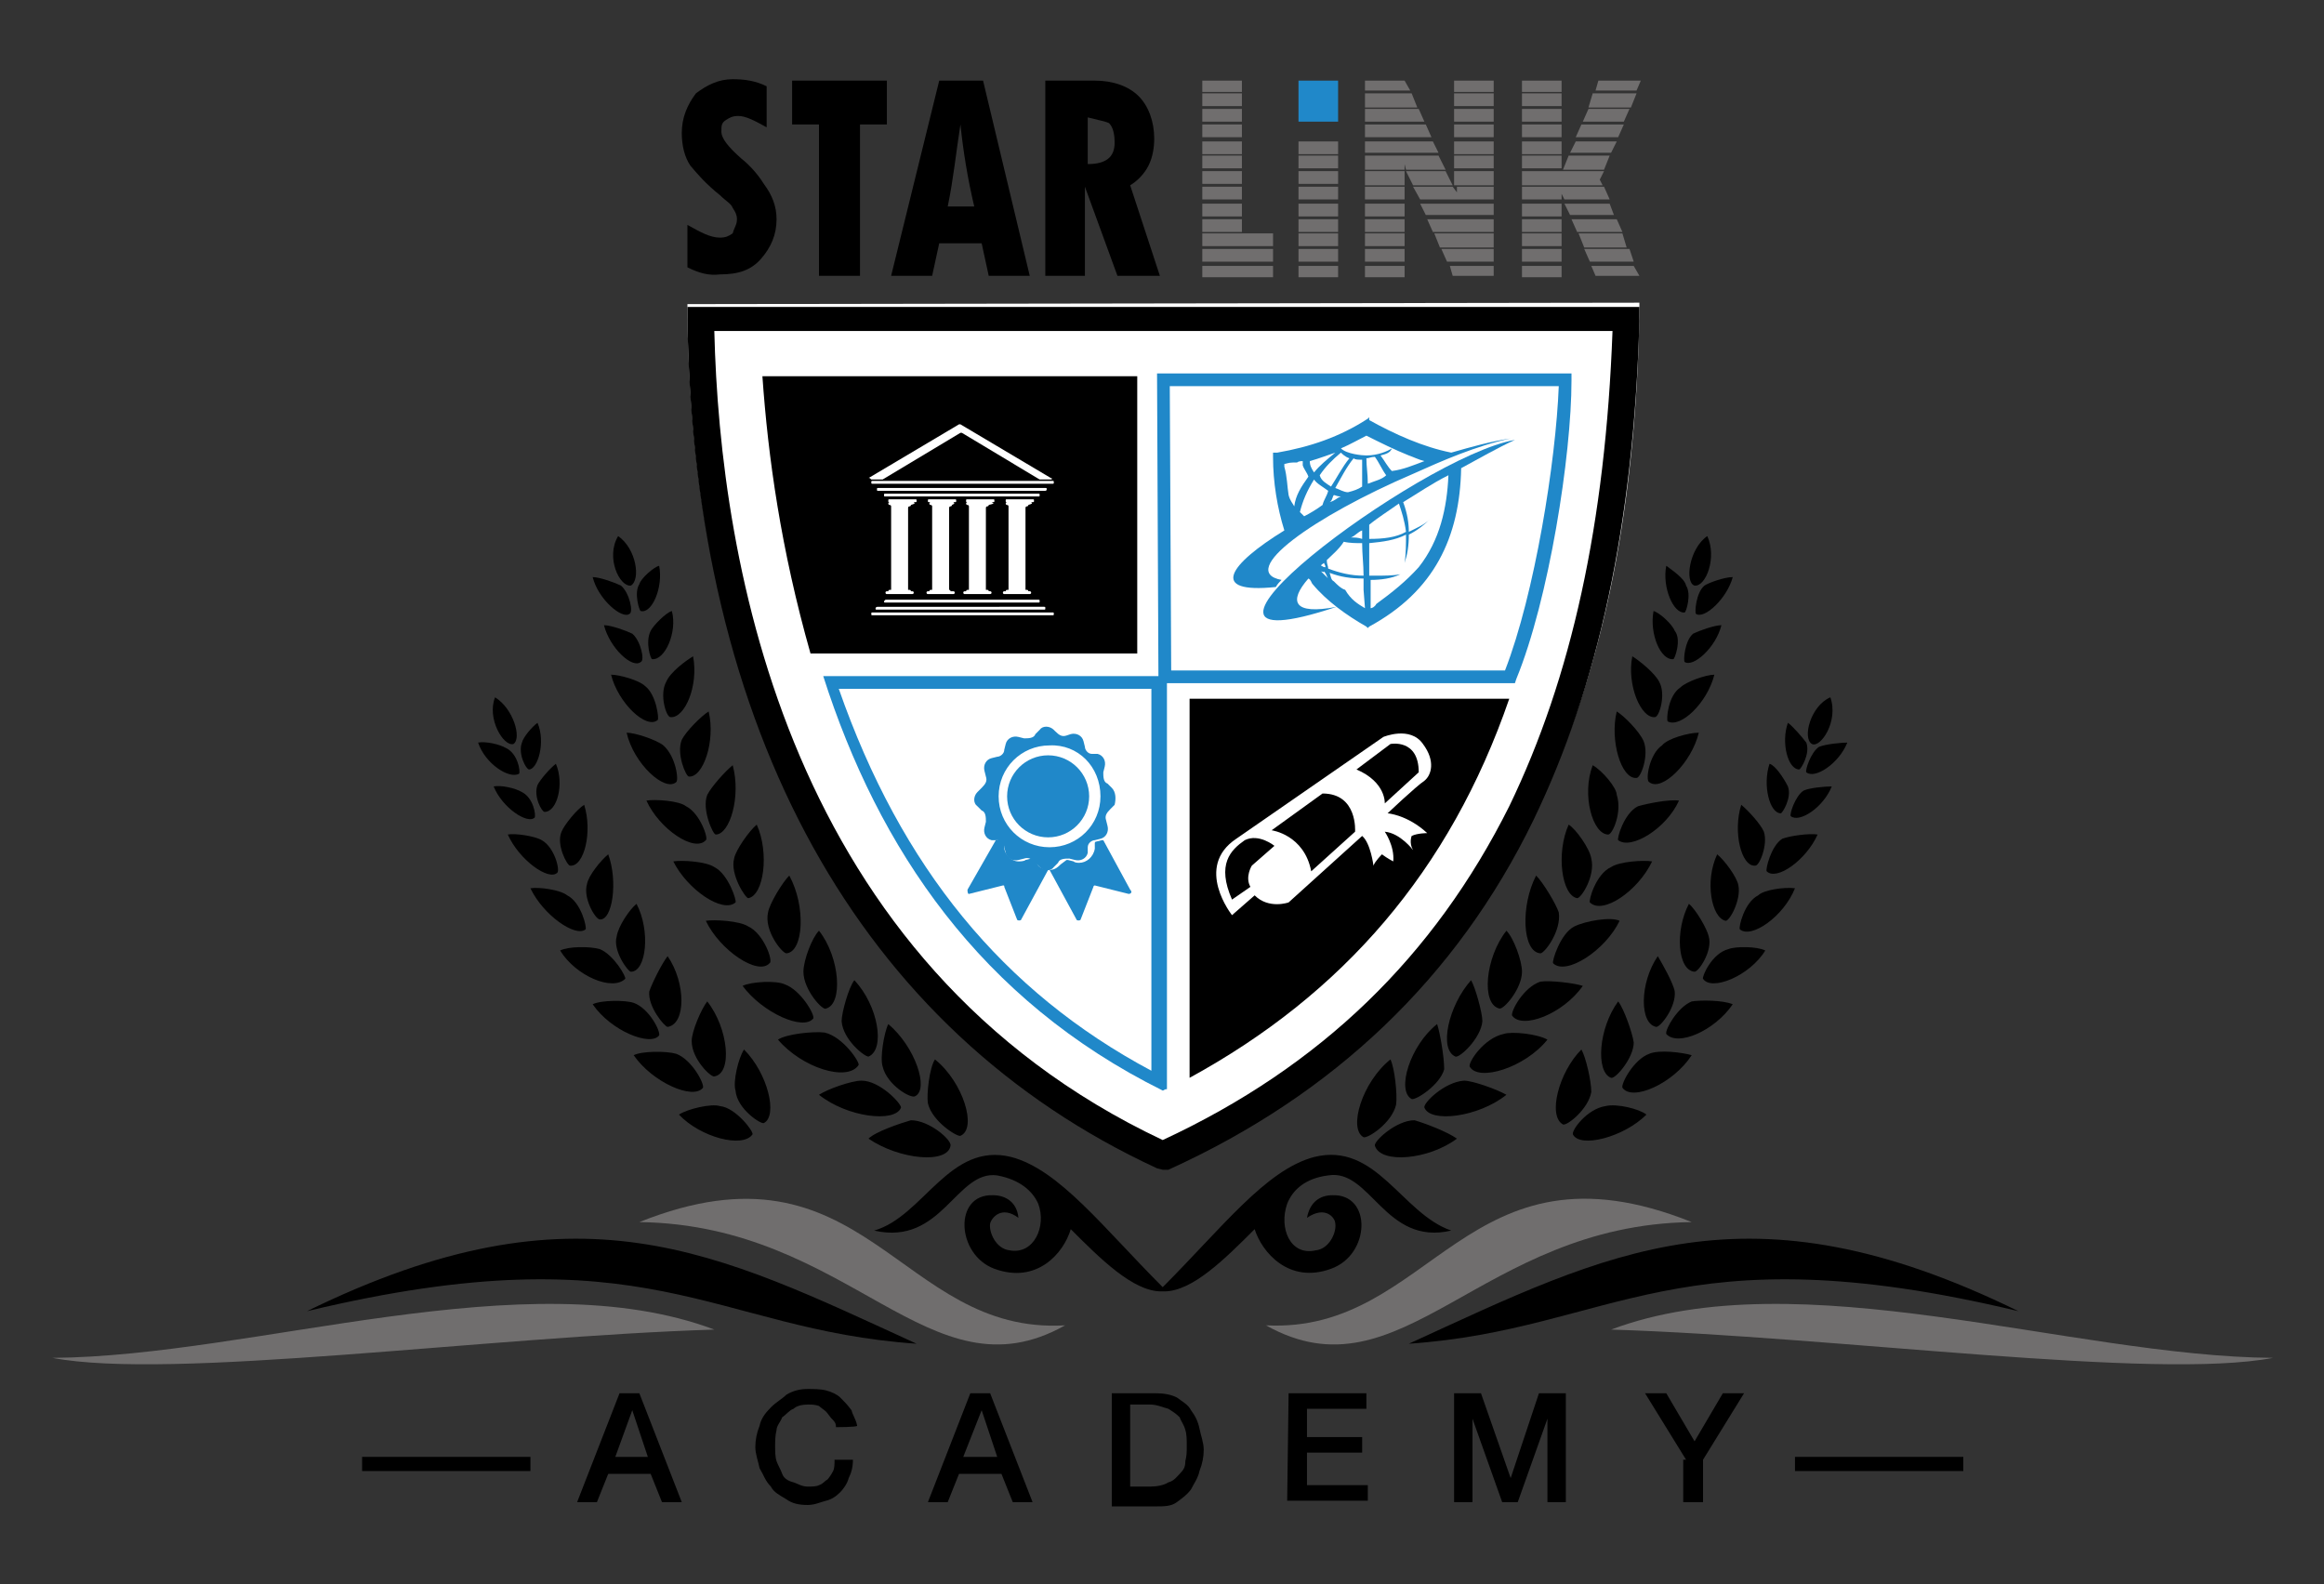 <?xml version="1.0" encoding="utf-8"?>
<!-- Generator: Adobe Illustrator 24.3.0, SVG Export Plug-In . SVG Version: 6.00 Build 0)  -->
<svg version="1.1" id="Layer_1" xmlns="http://www.w3.org/2000/svg" xmlns:xlink="http://www.w3.org/1999/xlink" x="0px" y="0px"
	 viewBox="0 0 164.3 112" style="enable-background:new 0 0 164.3 112;" xml:space="preserve">
<rect x="0" y="0" width="164.3" height="112" fill="#333333" stroke="none"/>
<style type="text/css">
	.st0{fill:#FFFFFF;}
	.st1{fill-rule:evenodd;clip-rule:evenodd;}
	.st2{fill:#2088C9;}
	.st3{fill:#706E6E;}
	.st4{fill-rule:evenodd;clip-rule:evenodd;fill:#706E6E;}
	.st5{fill-rule:evenodd;clip-rule:evenodd;fill:#2088C9;}
</style>
<g id="Layer_1_14_">
	<g>
		<path class="st0" d="M48.6,21.5v0.9c0.4,28.9,12.2,50.3,33.2,60l0.4,0.1l0.4-0.1c11.7-5.3,20.3-13.6,25.8-24.7
			c4.7-9.4,7.2-21,7.5-35.3v-1L48.6,21.5L48.6,21.5L48.6,21.5z"/>
		<path class="st1" d="M80.4,46.2V26.6H53.9c0.4,5.7,1.3,12.2,3.4,19.6H80.4z"/>
		<path class="st1" d="M84.1,49.5v26.7c10.8-5.9,18.4-14.6,22.6-26.8H84.1V49.5z"/>
		<g>
			<g>
				<path d="M48.6,18.9v-3c0.9,0.5,1.6,0.9,2.3,0.9c0.4,0,0.6-0.1,0.9-0.3c0.1-0.4,0.3-0.6,0.3-1c0-0.3-0.1-0.5-0.3-0.8
					c-0.1-0.3-0.5-0.5-0.9-0.9c-1-0.8-1.6-1.5-2.1-2.1c-0.4-0.6-0.6-1.4-0.6-2.3c0-1.1,0.4-2,1-2.8c0.8-0.6,1.6-1,2.6-1
					c0.8,0,1.6,0.1,2.4,0.5V9c-0.9-0.5-1.5-0.8-2-0.8c-0.4,0-0.6,0.1-0.9,0.3S51,8.9,51,9.3c0,0.5,0.5,1.1,1.4,1.9
					c0.5,0.4,1.1,1,1.6,1.8c0.6,0.8,0.9,1.6,0.9,2.5c0,1.1-0.4,2-1.1,2.8s-1.6,1.1-2.9,1.1C50.1,19.5,49.4,19.3,48.6,18.9"/>
			</g>
			<g>
				<polygon points="56,5.7 62.7,5.7 62.7,8.8 60.8,8.8 60.8,19.5 57.9,19.5 57.9,8.8 56,8.8 				"/>
			</g>
			<g>
				<path d="M68.9,14.7c-0.5-2.1-0.8-4-1-5.9l0,0c-0.3,1.9-0.5,3.9-0.9,5.8h1.9V14.7z M72.8,19.5h-2.9l-0.5-2.3h-3l-0.5,2.3H63
					l3.4-13.8h3.1L72.8,19.5z"/>
			</g>
			<g>
				<path d="M76.9,8.3v3.3c1.3,0,1.9-0.5,1.9-1.5c0-0.6-0.1-1.1-0.4-1.4C78.2,8.6,77.7,8.5,76.9,8.3 M74.1,5.7h3.3
					c1.3,0,2.4,0.4,3.1,1.1s1.1,1.8,1.1,3c0,0.6-0.1,1.3-0.4,1.9c-0.3,0.6-0.8,1.1-1.3,1.4l2.1,6.4h-3l-2.3-6.3l0,0v6.3h-2.8V5.7
					H74.1z"/>
			</g>
			<g>
				<rect x="91.8" y="5.7" class="st2" width="2.8" height="2.9"/>
			</g>
			<g>
				<g>
					<polygon class="st3" points="111.1,15.5 111.5,16.4 114.7,16.4 114.3,15.5 					"/>
				</g>
				<g>
					<rect x="91.8" y="13.2" class="st3" width="2.8" height="0.9"/>
				</g>
				<g>
					<rect x="85" y="14.4" class="st3" width="2.8" height="0.9"/>
				</g>
				<g>
					<polygon class="st3" points="99.3,14.1 99.3,13.4 99.3,13.2 96.5,13.2 96.5,14.1 					"/>
				</g>
				<g>
					<polygon class="st3" points="105.6,14.1 105.6,13.2 103,13.2 103,13.6 102.7,13.2 99.9,13.2 100.4,14.1 					"/>
				</g>
				<g>
					<rect x="91.8" y="14.4" class="st3" width="2.8" height="0.9"/>
				</g>
				<g>
					<polygon class="st3" points="105.6,15.2 105.6,14.4 100.4,14.4 100.8,15.2 					"/>
				</g>
				<g>
					<rect x="107.6" y="14.4" class="st3" width="2.8" height="0.9"/>
				</g>
				<g>
					<rect x="96.5" y="14.4" class="st3" width="2.8" height="0.9"/>
				</g>
				<g>
					<polygon class="st3" points="110.6,14.4 111,15.2 114.1,15.2 113.8,14.4 					"/>
				</g>
				<g>
					<polygon class="st3" points="102.8,13.1 105.6,13.1 105.6,12.1 102.8,12.1 102.8,12.1 					"/>
				</g>
				<g>
					<rect x="91.8" y="12.1" class="st3" width="2.8" height="0.9"/>
				</g>
				<g>
					<rect x="85" y="12.1" class="st3" width="2.8" height="0.9"/>
				</g>
				<g>
					<polygon class="st3" points="113.4,12.1 110.4,12.1 110.4,12.2 110.4,12.2 110.4,12.1 107.6,12.1 107.6,13.1 113.3,13.1 
						113.1,12.7 					"/>
				</g>
				<g>
					<polygon class="st3" points="99.3,13.1 99.3,12.1 96.5,12.1 96.5,13.1 					"/>
				</g>
				<g>
					<polygon class="st3" points="107.6,13.2 107.6,14.1 110.4,14.1 110.4,13.7 110.4,13.7 110.6,14.1 113.8,14.1 113.4,13.2 					
						"/>
				</g>
				<g>
					<polygon class="st3" points="102.7,13.1 102.2,12.1 99.4,12.1 99.9,13.1 					"/>
				</g>
				<g>
					<rect x="85" y="13.2" class="st3" width="2.8" height="0.9"/>
				</g>
				<g>
					<polygon class="st3" points="115.7,6.4 116,5.7 113,5.7 112.8,6.4 					"/>
				</g>
				<g>
					<rect x="91.8" y="17.6" class="st3" width="2.8" height="0.9"/>
				</g>
				<g>
					<rect x="96.5" y="17.6" class="st3" width="2.8" height="0.9"/>
				</g>
				<g>
					<rect x="85" y="15.5" class="st3" width="2.8" height="0.9"/>
				</g>
				<g>
					<rect x="107.6" y="16.5" class="st3" width="2.8" height="0.9"/>
				</g>
				<g>
					<polygon class="st3" points="105.6,18.5 105.6,17.6 101.9,17.6 102.3,18.5 					"/>
				</g>
				<g>
					<polygon class="st3" points="105.6,17.5 105.6,16.5 101.4,16.5 101.8,17.5 					"/>
				</g>
				<g>
					<polygon class="st3" points="99.3,12 99.3,11.6 99.4,12 102.2,12 101.7,11 96.5,11 96.5,12 					"/>
				</g>
				<g>
					<rect x="107.6" y="17.6" class="st3" width="2.8" height="0.9"/>
				</g>
				<g>
					<polygon class="st3" points="112,17.6 112.4,18.5 115.5,18.5 115.2,17.6 					"/>
				</g>
				<g>
					<rect x="96.5" y="15.5" class="st3" width="2.8" height="0.9"/>
				</g>
				<g>
					<polygon class="st3" points="105.6,16.4 105.6,15.5 100.9,15.5 101.3,16.4 					"/>
				</g>
				<g>
					<rect x="96.5" y="16.5" class="st3" width="2.8" height="0.9"/>
				</g>
				<g>
					<rect x="91.8" y="15.5" class="st3" width="2.8" height="0.9"/>
				</g>
				<g>
					<rect x="107.6" y="15.5" class="st3" width="2.8" height="0.9"/>
				</g>
				<g>
					<polygon class="st3" points="111.6,16.5 112,17.5 115,17.5 114.7,16.5 					"/>
				</g>
				<g>
					<rect x="91.8" y="16.5" class="st3" width="2.8" height="0.9"/>
				</g>
				<g>
					<rect x="85" y="16.5" class="st3" width="5" height="0.9"/>
				</g>
				<g>
					<rect x="85" y="17.6" class="st3" width="5" height="0.9"/>
				</g>
				<g>
					<rect x="85" y="6.6" class="st3" width="2.8" height="0.9"/>
				</g>
				<g>
					<polygon class="st3" points="112.6,6.6 112.3,7.6 115.3,7.6 115.7,6.6 					"/>
				</g>
				<g>
					<rect x="107.6" y="5.7" class="st3" width="2.8" height="0.8"/>
				</g>
				<g>
					<rect x="102.8" y="6.6" class="st3" width="2.8" height="0.9"/>
				</g>
				<g>
					<polygon class="st3" points="112.3,7.7 111.9,8.6 114.8,8.6 115.2,7.7 					"/>
				</g>
				<g>
					<rect x="102.8" y="5.7" class="st3" width="2.8" height="0.8"/>
				</g>
				<g>
					<rect x="85" y="7.7" class="st3" width="2.8" height="0.9"/>
				</g>
				<g>
					<rect x="107.6" y="6.6" class="st3" width="2.8" height="0.9"/>
				</g>
				<g>
					<polygon class="st3" points="100.2,7.6 99.8,6.6 96.5,6.6 96.5,7.6 					"/>
				</g>
				<g>
					<rect x="102.8" y="7.7" class="st3" width="2.8" height="0.9"/>
				</g>
				<g>
					<polygon class="st3" points="99.7,6.4 99.3,5.7 96.5,5.7 96.5,6.4 					"/>
				</g>
				<g>
					<polygon class="st3" points="102.5,18.8 102.7,19.5 105.6,19.5 105.6,18.8 					"/>
				</g>
				<g>
					<rect x="96.5" y="18.8" class="st3" width="2.8" height="0.8"/>
				</g>
				<g>
					<polygon class="st3" points="112.5,18.8 112.8,19.5 115.9,19.5 115.5,18.8 					"/>
				</g>
				<g>
					<rect x="107.6" y="18.8" class="st3" width="2.8" height="0.8"/>
				</g>
				<g>
					<rect x="85" y="5.7" class="st3" width="2.8" height="0.8"/>
				</g>
				<g>
					<rect x="91.8" y="18.8" class="st3" width="2.8" height="0.8"/>
				</g>
				<g>
					<rect x="85" y="18.8" class="st3" width="5" height="0.8"/>
				</g>
				<g>
					<polygon class="st3" points="111.4,10 111,10.8 113.9,10.8 114.3,10 					"/>
				</g>
				<g>
					<rect x="107.6" y="10" class="st3" width="2.8" height="0.9"/>
				</g>
				<g>
					<rect x="102.8" y="10" class="st3" width="2.8" height="0.9"/>
				</g>
				<g>
					<rect x="91.8" y="10" class="st3" width="2.8" height="0.9"/>
				</g>
				<g>
					<polygon class="st3" points="101.7,10.8 101.3,10 96.5,10 96.5,10.8 					"/>
				</g>
				<g>
					<rect x="102.8" y="11" class="st3" width="2.8" height="0.9"/>
				</g>
				<g>
					<rect x="91.8" y="11" class="st3" width="2.8" height="0.9"/>
				</g>
				<g>
					<rect x="85" y="10" class="st3" width="2.8" height="0.9"/>
				</g>
				<g>
					<polygon class="st3" points="110.9,11 110.5,12 113.4,12 113.8,11 					"/>
				</g>
				<g>
					<rect x="85" y="11" class="st3" width="2.8" height="0.9"/>
				</g>
				<g>
					<rect x="85" y="8.8" class="st3" width="2.8" height="0.9"/>
				</g>
				<g>
					<rect x="107.6" y="7.7" class="st3" width="2.8" height="0.9"/>
				</g>
				<g>
					<polygon class="st3" points="111.8,8.8 111.4,9.7 114.4,9.7 114.8,8.8 					"/>
				</g>
				<g>
					<rect x="107.6" y="11" class="st3" width="2.8" height="0.9"/>
				</g>
				<g>
					<polygon class="st3" points="100.7,8.6 100.3,7.7 96.5,7.7 96.5,8.6 					"/>
				</g>
				<g>
					<rect x="102.8" y="8.8" class="st3" width="2.8" height="0.9"/>
				</g>
				<g>
					<polygon class="st3" points="101.2,9.7 100.8,8.8 96.5,8.8 96.5,9.7 					"/>
				</g>
				<g>
					<rect x="107.6" y="8.8" class="st3" width="2.8" height="0.9"/>
				</g>
			</g>
		</g>
		<g>
			<polygon class="st1" points="126.9,104 138.8,104 138.8,103 126.9,103 			"/>
			<polygon class="st1" points="25.6,104 37.5,104 37.5,103 25.6,103 			"/>
		</g>
		<g>
			<path d="M43.8,98.5h1.4l3,7.7h-1.4l-0.8-2h-3l-0.8,2h-1.4L43.8,98.5z M43.5,103h2.3l-1.1-3.3l0,0L43.5,103z"/>
			<path d="M59.1,100.9c0-0.3-0.1-0.4-0.3-0.6c-0.1-0.1-0.3-0.4-0.4-0.5c-0.1-0.1-0.4-0.3-0.5-0.4c-0.3-0.1-0.5-0.1-0.8-0.1
				c-0.4,0-0.8,0.1-1,0.3c-0.3,0.1-0.5,0.4-0.8,0.6c-0.1,0.3-0.4,0.6-0.4,0.9c-0.1,0.4-0.1,0.8-0.1,1.1c0,0.4,0,0.8,0.1,1.1
				s0.3,0.6,0.4,0.9s0.4,0.5,0.8,0.6c0.3,0.1,0.6,0.3,1,0.3c0.3,0,0.6,0,0.8-0.1c0.3-0.1,0.4-0.3,0.6-0.4c0.1-0.1,0.3-0.4,0.4-0.6
				s0.1-0.5,0.1-0.8h1.3c0,0.5-0.1,0.9-0.3,1.3c-0.1,0.4-0.4,0.8-0.6,1c-0.3,0.3-0.6,0.5-1,0.6s-0.8,0.3-1.3,0.3
				c-0.6,0-1.1-0.1-1.5-0.4c-0.5-0.3-0.9-0.5-1.1-0.9c-0.4-0.4-0.5-0.8-0.8-1.3c-0.1-0.5-0.3-1-0.3-1.5s0.1-1,0.3-1.5
				c0.1-0.5,0.4-0.9,0.8-1.3s0.8-0.6,1.1-0.9c0.5-0.3,1-0.4,1.5-0.4c0.4,0,0.9,0,1.3,0.1c0.4,0.1,0.8,0.3,1,0.5
				c0.3,0.3,0.5,0.5,0.8,0.9c0.1,0.4,0.3,0.6,0.4,1.1C60.6,100.9,59.1,100.9,59.1,100.9z"/>
			<path d="M68.6,98.5H70l3,7.7h-1.4l-0.8-2h-3l-0.8,2h-1.4L68.6,98.5z M68.1,103h2.4l-1.1-3.3l0,0L68.1,103z"/>
			<path d="M78.6,98.5h3.1c0.6,0,1.1,0.1,1.5,0.3c0.4,0.3,0.8,0.5,1,0.9c0.3,0.4,0.5,0.8,0.6,1.3s0.3,1,0.3,1.5s-0.1,1-0.3,1.5
				c-0.1,0.5-0.4,0.9-0.6,1.3c-0.3,0.4-0.6,0.6-1,0.9s-0.9,0.3-1.5,0.3h-3.1C78.6,106.3,78.6,98.5,78.6,98.5z M79.9,105.1h1.4
				c0.5,0,1-0.1,1.3-0.3c0.4-0.1,0.6-0.4,0.8-0.6c0.3-0.3,0.4-0.5,0.4-0.9c0.1-0.4,0.1-0.6,0.1-1.1c0-0.4,0-0.8-0.1-1.1
				c-0.1-0.4-0.3-0.6-0.4-0.9c-0.3-0.3-0.5-0.4-0.8-0.6c-0.4-0.1-0.8-0.3-1.3-0.3h-1.4C79.9,99.3,79.9,105.1,79.9,105.1z"/>
			<path d="M91.1,98.5h5.5v1.1h-4.2v2h3.9v1.1h-3.9v2.3h4.3v1.1H91L91.1,98.5L91.1,98.5z"/>
			<path d="M102.8,98.5h1.9l2.1,6l0,0l2-6h1.9v7.7h-1.3v-5.9l0,0l-2.1,5.9h-1.1l-2.1-5.9l0,0v5.9h-1.3L102.8,98.5L102.8,98.5z"/>
			<path d="M119.2,103.2l-2.9-4.7h1.5l2,3.4l2-3.4h1.5l-2.9,4.7v3H119v-3H119.2z"/>
		</g>
		<g>
			<g>
				<path class="st1" d="M116.4,78.8c-1.6,1.6-4.7,2.4-5.2,1.4c-0.1-0.3,1-1.8,2.3-2C114.3,78,115.9,78.4,116.4,78.8L116.4,78.8z
					 M129.4,49.3c-1.4,0.6-2,2.9-1.3,3.3C128.7,52.9,130,51,129.4,49.3L129.4,49.3z M126.4,51.1c-0.5,1.4,0,3.3,0.8,3.3
					c0.1,0,0.8-1.1,0.5-1.9C127.4,52.1,126.7,51.3,126.4,51.1L126.4,51.1z M125.1,54c-0.5,1.5,0,3.5,0.8,3.5c0.1,0,0.8-1.1,0.5-1.9
					C126.1,55,125.5,54.1,125.1,54L125.1,54z M123.1,56.9c-0.6,1.9,0,4.4,1,4.3c0.3,0,0.9-1.5,0.6-2.4
					C124.5,58.3,123.6,57.3,123.1,56.9L123.1,56.9z M121.4,60.4c-0.9,1.9-0.4,4.5,0.6,4.7c0.3,0,1.1-1.5,0.9-2.5
					C122.8,62,121.9,60.8,121.4,60.4L121.4,60.4z M119.4,63.9c-1,1.9-0.8,4.7,0.4,4.8c0.3,0,1.3-1.5,1-2.5
					C120.7,65.7,119.9,64.3,119.4,63.9L119.4,63.9z M117.2,67.6c-1.3,1.9-1.3,4.8-0.1,5c0.3,0,1.4-1.4,1.3-2.5
					C118.3,69.5,117.5,68.1,117.2,67.6L117.2,67.6z M114.4,70.8c-1.4,1.9-1.6,5-0.5,5.4c0.3,0.1,1.6-1.4,1.6-2.5
					C115.4,73,114.8,71.3,114.4,70.8L114.4,70.8z M111.8,74.2c-1.6,1.6-2.4,4.7-1.3,5.3c0.3,0.1,1.8-1.1,2-2.3
					C112.5,76.4,112.1,74.7,111.8,74.2L111.8,74.2z M130.6,52.5c-0.6,1.5-2.3,2.6-2.9,2.1c-0.1-0.1,0.3-1.4,0.9-1.8
					C129.1,52.6,130.2,52.5,130.6,52.5L130.6,52.5z M129.5,55.6c-0.6,1.5-2.3,2.6-2.9,2.1c-0.1-0.1,0.3-1.4,0.9-1.8
					C127.9,55.7,129,55.6,129.5,55.6L129.5,55.6z M128.5,59c-0.8,1.8-2.9,3.3-3.6,2.6c-0.1-0.1,0.3-1.8,1.1-2.3
					C126.5,59.1,127.9,58.9,128.5,59L128.5,59z M126.9,62.8c-0.8,2-3.1,3.6-3.9,2.9c-0.1-0.1,0.3-1.9,1.3-2.4
					C124.7,62.9,126.2,62.7,126.9,62.8L126.9,62.8z M124.8,67.2c-1.1,1.8-3.8,2.9-4.4,2c-0.1-0.1,0.6-1.8,1.8-2.1
					C122.7,66.9,124.2,66.9,124.8,67.2L124.8,67.2z M122.5,71c-1.3,1.9-3.9,3-4.7,2.1c-0.1-0.3,0.8-1.9,1.8-2.3
					C120.2,70.7,121.8,70.7,122.5,71L122.5,71z M119.6,74.6c-1.3,2-4.2,3.3-4.9,2.3c-0.1-0.3,0.8-2,1.9-2.4
					C117.3,74.2,118.9,74.4,119.6,74.6L119.6,74.6z"/>
				<path class="st1" d="M109.4,73.5c-1.6,2-4.9,3-5.5,1.9c-0.1-0.3,1-2,2.4-2.3C106.9,72.9,108.7,73.1,109.4,73.5L109.4,73.5z
					 M106.5,77.4c-2,1.6-5.4,2-5.8,0.9c-0.1-0.3,1.4-1.8,2.8-1.9C104.1,76.4,105.8,77,106.5,77.4L106.5,77.4z M120.7,37.9
					c-1.3,0.9-1.6,3.3-0.9,3.5C120.6,41.5,121.4,39.4,120.7,37.9L120.7,37.9z M117.8,40c-0.3,1.5,0.5,3.4,1.3,3.3
					c0.1,0,0.5-1.3,0.1-1.9C119.1,40.9,118.2,40.3,117.8,40L117.8,40z M116.9,43.2c-0.3,1.6,0.5,3.5,1.4,3.4c0.1,0,0.6-1.4,0.1-2
					C118.2,44.1,117.3,43.3,116.9,43.2L116.9,43.2z M115.4,46.4c-0.4,2,0.6,4.4,1.6,4.3c0.3,0,0.8-1.6,0.3-2.5
					C117,47.6,115.9,46.7,115.4,46.4L115.4,46.4z M114.3,50.3c-0.5,2,0.3,4.8,1.4,4.7c0.3,0,0.9-1.6,0.5-2.6
					C115.9,51.7,114.8,50.6,114.3,50.3L114.3,50.3z M112.6,54.1c-0.8,2.1,0,4.9,1.1,4.9c0.3,0,1-1.6,0.6-2.8
					C114.3,55.7,113.3,54.5,112.6,54.1L112.6,54.1z M110.9,58.3c-0.9,2-0.5,5,0.6,5.2c0.3,0,1.3-1.6,1-2.8
					C112.4,60,111.4,58.6,110.9,58.3L110.9,58.3z M108.6,61.9c-1.1,2.1-1,5.4,0.3,5.5c0.3,0,1.5-1.6,1.3-2.9
					C110,63.9,109.1,62.4,108.6,61.9L108.6,61.9z M106.5,65.8c-1.5,1.9-1.8,5.2-0.5,5.5c0.3,0.1,1.6-1.4,1.6-2.6
					C107.6,67.9,107,66.3,106.5,65.8L106.5,65.8z M104,69.3c-1.6,1.8-2.3,4.9-1.1,5.4c0.3,0.1,1.8-1.3,1.9-2.5
					C104.8,71.6,104.3,69.8,104,69.3L104,69.3z M101.6,72.4c-1.9,1.5-2.9,4.7-1.8,5.3c0.3,0.1,2-1,2.3-2.1
					C102.1,74.7,101.8,73,101.6,72.4L101.6,72.4z M98.3,74.9c-2,1.6-3,4.9-1.9,5.5c0.3,0.1,2-1,2.3-2.3
					C98.8,77.4,98.6,75.5,98.3,74.9L98.3,74.9z M103,80.5c-2,1.5-5.4,1.8-5.8,0.5c-0.1-0.3,1.5-1.8,2.8-1.8
					C100.7,79.4,102.3,80,103,80.5L103,80.5z M122.5,40.8c-0.4,1.5-2,3-2.6,2.6c-0.1-0.1,0-1.5,0.6-2
					C120.8,41.2,121.9,40.8,122.5,40.8L122.5,40.8z M121.7,44.2c-0.4,1.6-2,3-2.6,2.6c-0.1-0.1,0-1.5,0.6-2
					C120.1,44.6,121.2,44.2,121.7,44.2L121.7,44.2z M121.2,47.7c-0.5,2-2.4,3.8-3.3,3.3c-0.1-0.1,0-1.8,0.9-2.4
					C119.2,48.2,120.6,47.7,121.2,47.7L121.2,47.7z M120.1,51.8c-0.5,2.1-2.6,4.2-3.5,3.5c-0.3-0.1,0-2,0.9-2.6
					C117.9,52.2,119.4,51.8,120.1,51.8L120.1,51.8z M118.7,56.6c-0.9,2-3.4,3.5-4.3,2.8c-0.1-0.1,0.4-1.9,1.4-2.4
					C116.5,56.8,118,56.5,118.7,56.6L118.7,56.6z M116.8,60.9c-1,2.1-3.5,3.8-4.4,2.9c-0.1-0.1,0.4-2,1.5-2.5
					C114.5,60.9,116.2,60.8,116.8,60.9L116.8,60.9z M114.5,65.1c-1,2.1-3.8,3.9-4.7,3c-0.1-0.1,0.5-2.1,1.5-2.6
					C112.1,65.1,113.9,64.8,114.5,65.1L114.5,65.1z M111.9,69.7c-1.4,2-4.3,3.1-5,2.1c-0.1-0.3,0.8-2,2-2.4
					C109.6,69.3,111.3,69.5,111.9,69.7L111.9,69.7z"/>
			</g>
			<g>
				<path class="st1" d="M48,78.8c0.6-0.4,2.3-0.8,2.9-0.6c1.1,0.1,2.4,1.8,2.3,2C52.5,81.2,49.5,80.4,48,78.8L48,78.8z M35,49.3
					c-0.6,1.5,0.6,3.5,1.3,3.3C36.9,52.2,36.3,50.1,35,49.3L35,49.3z M38,51.1c-0.4,0.3-1,1-1.1,1.4c-0.3,0.8,0.3,1.9,0.5,1.9
					C38,54.4,38.6,52.5,38,51.1L38,51.1z M39.3,54c-0.4,0.3-1.1,1.1-1.3,1.5c-0.3,0.8,0.3,1.9,0.5,1.9C39.4,57.4,39.9,55.4,39.3,54
					L39.3,54z M41.3,56.9c-0.5,0.3-1.4,1.4-1.6,1.9c-0.4,0.9,0.4,2.4,0.6,2.4C41.3,61.3,41.9,58.8,41.3,56.9L41.3,56.9z M43,60.4
					c-0.5,0.4-1.4,1.5-1.5,2.1c-0.3,1,0.6,2.5,0.9,2.5C43.3,65.1,43.7,62.3,43,60.4L43,60.4z M45,63.9c-0.5,0.4-1.3,1.6-1.4,2.3
					c-0.3,1,0.8,2.5,1,2.5C45.7,68.7,46,65.8,45,63.9L45,63.9z M47.2,67.6c-0.4,0.5-1.1,1.9-1.3,2.5c-0.1,1.1,1.1,2.5,1.3,2.5
					C48.5,72.4,48.5,69.5,47.2,67.6L47.2,67.6z M50,70.8c-0.4,0.5-1.1,2.1-1.1,2.8c0,1.3,1.4,2.6,1.6,2.5
					C51.8,75.9,51.5,72.7,50,70.8L50,70.8z M52.6,74.2c-0.4,0.6-0.8,2.3-0.6,2.9c0.1,1.3,1.8,2.4,2,2.3C55,78.9,54.3,75.9,52.6,74.2
					L52.6,74.2z M33.8,52.5c0.5-0.1,1.5,0.1,2,0.4c0.8,0.4,1,1.6,0.9,1.8C36,55.1,34.3,54,33.8,52.5L33.8,52.5z M34.9,55.6
					c0.5-0.1,1.5,0.1,2,0.4c0.8,0.4,1,1.6,0.9,1.8C37.3,58.3,35.5,57.1,34.9,55.6L34.9,55.6z M35.9,59c0.5-0.1,1.9,0.1,2.4,0.4
					c0.9,0.5,1.3,2.1,1.1,2.3C38.8,62.3,36.7,60.8,35.9,59L35.9,59z M37.5,62.8c0.6-0.1,2.1,0.1,2.6,0.5c1,0.5,1.4,2.3,1.3,2.4
					C40.7,66.3,38.4,64.7,37.5,62.8L37.5,62.8z M39.6,67.2c0.6-0.3,2.1-0.3,2.8-0.1c1,0.4,1.9,2,1.8,2.1
					C43.3,70.1,40.7,69,39.6,67.2L39.6,67.2z M41.9,71c0.6-0.3,2.3-0.3,2.9-0.1c1.1,0.4,1.9,2,1.8,2.3C46,74,43.2,72.9,41.9,71
					L41.9,71z M44.8,74.6c0.6-0.3,2.3-0.3,3-0.1c1.1,0.4,2,2.1,1.9,2.4C49,77.8,46.1,76.5,44.8,74.6L44.8,74.6z"/>
				<path class="st1" d="M55,73.5c0.6-0.4,2.5-0.6,3.3-0.5c1.3,0.3,2.5,2.1,2.4,2.3C59.9,76.5,56.7,75.5,55,73.5L55,73.5z
					 M57.9,77.4c0.6-0.4,2.3-1,3-1c1.3,0,2.8,1.6,2.8,1.9C63.3,79.4,59.9,79,57.9,77.4L57.9,77.4z M43.7,37.9
					c-0.9,1.5,0.1,3.6,0.9,3.5C45.3,41,45,38.8,43.7,37.9L43.7,37.9z M46.6,40c-0.4,0.1-1.3,0.9-1.4,1.3c-0.4,0.6,0,1.9,0.1,1.9
					C46.1,43.4,46.9,41.5,46.6,40L46.6,40z M47.5,43.2c-0.4,0.1-1.3,1-1.5,1.4c-0.4,0.8,0,2,0.1,2C47,46.7,47.9,44.7,47.5,43.2
					L47.5,43.2z M49,46.4c-0.5,0.3-1.6,1.1-1.9,1.8c-0.5,0.9,0,2.5,0.3,2.5C48.4,50.8,49.4,48.5,49,46.4L49,46.4z M50.1,50.3
					c-0.5,0.3-1.6,1.4-1.9,2c-0.4,1,0.3,2.6,0.5,2.6C49.7,55,50.6,52.4,50.1,50.3L50.1,50.3z M51.8,54.1c-0.5,0.4-1.5,1.5-1.8,2.1
					c-0.4,1,0.4,2.8,0.6,2.8C51.6,59,52.4,56.3,51.8,54.1L51.8,54.1z M53.5,58.3c-0.5,0.4-1.5,1.8-1.6,2.4c-0.3,1.1,0.8,2.8,1,2.8
					C54,63.3,54.4,60.3,53.5,58.3L53.5,58.3z M55.8,61.9c-0.5,0.5-1.4,2-1.5,2.6c-0.3,1.3,1,2.9,1.3,2.9
					C56.8,67.3,57,64.1,55.8,61.9L55.8,61.9z M57.9,65.8c-0.5,0.5-1.1,2.1-1.1,2.9c0,1.3,1.4,2.8,1.6,2.6
					C59.6,71,59.4,67.7,57.9,65.8L57.9,65.8z M60.4,69.3c-0.4,0.5-0.9,2.3-0.9,2.9c0.1,1.3,1.6,2.5,1.9,2.5
					C62.6,74.2,62.1,71.1,60.4,69.3L60.4,69.3z M62.8,72.4c-0.3,0.6-0.6,2.4-0.4,3c0.3,1.3,2,2.3,2.3,2.1C65.7,77,64.7,74,62.8,72.4
					L62.8,72.4z M66.1,74.9c-0.4,0.6-0.6,2.5-0.5,3.1c0.3,1.3,2.1,2.4,2.3,2.3C69.1,79.8,68.1,76.5,66.1,74.9L66.1,74.9z M61.4,80.5
					c0.5-0.5,2.3-1.1,3-1.3c1.3,0,2.9,1.4,2.8,1.8C67,82.3,63.6,82,61.4,80.5L61.4,80.5z M41.9,40.8c0.5,0,1.6,0.4,2,0.6
					c0.6,0.5,0.9,1.9,0.6,2C44,43.8,42.3,42.4,41.9,40.8L41.9,40.8z M42.7,44.2c0.5,0,1.6,0.4,2,0.6c0.6,0.5,0.9,1.9,0.6,2
					C44.7,47.3,43.1,45.8,42.7,44.2L42.7,44.2z M43.2,47.7c0.6,0,2,0.4,2.4,0.8c0.8,0.6,1,2.3,0.9,2.4
					C45.7,51.6,43.7,49.7,43.2,47.7L43.2,47.7z M44.3,51.8c0.6,0,2.1,0.5,2.6,0.9c0.9,0.8,1.1,2.5,0.9,2.6C47,56,44.8,54,44.3,51.8
					L44.3,51.8z M45.7,56.6c0.6-0.1,2.3,0,2.8,0.4c1,0.5,1.6,2.3,1.4,2.4C49.1,60.3,46.6,58.6,45.7,56.6L45.7,56.6z M47.6,60.9
					c0.6-0.1,2.3,0,2.9,0.4c1,0.5,1.6,2.4,1.5,2.5C51.1,64.6,48.6,62.9,47.6,60.9L47.6,60.9z M49.9,65.1c0.6-0.1,2.4,0,3,0.4
					c1.1,0.5,1.8,2.5,1.5,2.6C53.6,69,50.9,67.2,49.9,65.1L49.9,65.1z M52.5,69.7c0.6-0.3,2.4-0.4,3-0.1c1.1,0.4,2.1,2.1,2,2.4
					C56.8,72.9,53.9,71.6,52.5,69.7L52.5,69.7z"/>
			</g>
		</g>
		<path class="st1" d="M92.9,81.8c-3.4,0.9-6.5,5-10.7,9.2c-4.2-4.2-7.3-8.3-10.7-9.2c-4.4-1.1-6.2,4.2-9.7,5.2
			c4.8,1.1,5.8-4.3,8.7-3.9c1.6,0.3,2.5,1.1,2.9,2c0.6,1.6-0.3,3.6-2,3.3c-1-0.1-1.5-1.3-1.4-1.9c0.1-0.4,0.8-1.3,2-0.4
			c-0.1-1.1-0.9-1.6-1.8-1.6c-2.8-0.1-2.6,4.2,0.1,5.2c3,1.1,4.9-1.1,5.4-2.8c2.1,2.1,4.4,4.4,6.4,4.4c0,0,0,0,0.1,0c0,0,0,0,0.1,0
			c2,0,4.3-2.3,6.4-4.4c0.5,1.6,2.4,3.9,5.4,2.8c2.8-1,2.9-5.3,0.1-5.2c-0.9,0-1.6,0.5-1.8,1.6c1.3-0.9,2,0,2,0.4
			c0.1,0.6-0.4,1.8-1.4,1.9c-1.8,0.4-2.6-1.6-2-3.3c0.4-1,1.3-1.8,2.9-2c3-0.5,4,5,8.7,3.9C99.1,85.8,97.3,80.7,92.9,81.8z"/>
		<g>
			<g>
				<path class="st1" d="M64.8,95c-14.5-1-18.9-8.1-43.1-2.3C40.9,83.3,50.6,88.5,64.8,95L64.8,95z"/>
				<path class="st4" d="M50.5,94C37.2,89,18,95.9,3.7,96C12.1,97.6,34.4,94.5,50.5,94L50.5,94z"/>
				<path class="st4" d="M75.3,93.7C63.5,94.4,61.2,80,45.2,86.4C60.2,86.6,65.7,99.1,75.3,93.7L75.3,93.7z"/>
			</g>
			<g>
				<path class="st1" d="M99.6,95c14.5-1,18.9-8.1,43.1-2.3C123.5,83.3,113.8,88.5,99.6,95L99.6,95z"/>
				<path class="st4" d="M113.9,94c13.3-5,32.5,1.9,46.8,2C152.3,97.6,130,94.5,113.9,94L113.9,94z"/>
				<path class="st4" d="M89.5,93.7c11.8,0.6,14.1-13.7,30.1-7.3C104.6,86.6,99.1,99.1,89.5,93.7L89.5,93.7z"/>
			</g>
		</g>
		<path class="st0" d="M100.9,58.9c-1.4-1.3-2.8-1.4-2.8-1.4s2-1.9,2.6-2.3c0.5-0.4,0.8-1.4-0.1-2.6c-0.9-1.3-2.8-0.5-2.8-0.5
			s-7.5,5.2-10.4,7.2c-3,2-0.3,5.4-0.3,5.4l1.6-1.4l0,0c1,1,2.4,0.5,2.4,0.5l5.2-4.7c0.6,0.5,0.8,2.1,0.8,2.1
			c0.1-0.3,0.6-0.8,0.6-0.8c0.4,0.3,0.8,0.5,0.8,0.5c0.1-1.1-0.6-2.1-0.6-2.1c1.1,0.1,2,1.3,2,1.3c-0.3-0.5-0.1-1-0.1-1
			C100.2,58.9,100.9,58.9,100.9,58.9z M88.5,61.2c0,0-0.5,0.8-0.1,1.5l-1.3,0.9C86,61.1,87,60.1,88,59.4c1-0.5,2.1,0.4,2.1,0.4
			L88.5,61.2z M95.8,58.8l-3.1,2.8c-0.5-2.6-2.8-2.9-2.8-2.9l3.6-2.6C96,56.1,95.8,58.8,95.8,58.8z M97.9,56.8c0,0,0.1-1.5-2-2.4
			l2.4-1.8c0,0,2-0.4,2,2L97.9,56.8z"/>
		<g>
			<path d="M82.2,82.7l-0.4-0.1c-21-9.7-32.8-30.9-33.2-60v-0.9h67.3v1C115.5,37,113,48.5,108.4,58C103,69.1,94.3,77.4,82.6,82.7
				H82.2z M50.5,23.4c0.4,16.5,5.2,44.7,31.7,57.2c11.2-5.2,19.2-13,24.5-23.6c4.4-9.1,6.8-20,7.3-33.6
				C114,23.4,50.5,23.4,50.5,23.4z"/>
		</g>
		<path class="st2" d="M59.3,48.7h22.1v27C70.9,70.1,63.7,61.3,59.3,48.7 M58.2,47.8c3.9,12.2,11.1,22.9,24,29.3
			c0.1,0,0.1-0.1,0.3-0.1V47.8H58.2L58.2,47.8z"/>
		<g>
			<path class="st0" d="M61.6,33.9h0.8l0,0l5.5-3.3H68l5.5,3.3l0,0h0.8c0.1,0,0.1-0.1,0-0.1L67.9,30h-0.1l-6.4,3.8
				C61.4,33.7,61.6,33.9,61.6,33.9z"/>
			<path class="st0" d="M61.7,34.2h12.7c0.1,0,0.1,0,0.1-0.1l0,0c0-0.1,0-0.1-0.1-0.1H61.7c-0.1,0-0.1,0-0.1,0.1l0,0
				C61.6,34.2,61.6,34.2,61.7,34.2z"/>
			<path class="st0" d="M74,34.6c0-0.1,0-0.1-0.1-0.1H62.1c-0.1,0-0.1,0-0.1,0.1l0,0c0,0.1,0,0.1,0.1,0.1h11.8
				C74,34.7,74,34.6,74,34.6L74,34.6z"/>
			<path class="st0" d="M73.5,35L73.5,35c0-0.1,0-0.1-0.1-0.1H62.6c-0.1,0-0.1,0-0.1,0.1l0,0c0,0.1,0,0.1,0.1,0.1h10.8
				C73.5,35.1,73.5,35.1,73.5,35z"/>
			<path class="st0" d="M61.7,43.5h12.7c0.1,0,0.1,0,0.1-0.1l0,0c0-0.1,0-0.1-0.1-0.1H61.7c-0.1,0-0.1,0-0.1,0.1l0,0
				C61.6,43.5,61.6,43.5,61.7,43.5z"/>
			<path class="st0" d="M61.9,43L61.9,43c0,0.1,0,0.1,0.1,0.1h11.8c0.1,0,0.1,0,0.1-0.1l0,0c0-0.1,0-0.1-0.1-0.1H62
				C62.1,42.9,61.9,42.9,61.9,43z"/>
			<path class="st0" d="M62.5,42.5c0,0.1,0,0.1,0.1,0.1h10.8c0.1,0,0.1,0,0.1-0.1l0,0c0-0.1,0-0.1-0.1-0.1H62.6
				C62.6,42.4,62.5,42.5,62.5,42.5L62.5,42.5z"/>
			<path class="st0" d="M72.9,35.5H73c0.1,0,0.1,0,0.1-0.1l0,0c0-0.1,0-0.1-0.1-0.1h-1.8c-0.1,0-0.1,0-0.1,0.1l0,0
				c0,0.1,0,0.1,0.1,0.1h0.1l0,0l0,0l0,0h-0.1c0,0-0.1,0-0.1,0.1l0,0c0,0,0,0.1,0.1,0.1l0,0c0.1,0,0.1,0.1,0.1,0.1l0,0l0,0l0,0l0,0
				V36v2.4v3.3l0,0l0,0l0,0l0,0l0,0l0,0h-0.1c-0.1,0-0.1,0.1-0.1,0.1l0,0l0,0H71c0,0-0.1,0-0.1,0.1l0,0c0,0,0,0.1,0.1,0.1h1.8
				c0,0,0.1,0,0.1-0.1l0,0c0,0,0-0.1-0.1-0.1h-0.1l0,0l0,0c0-0.1-0.1-0.1-0.1-0.1h-0.1l0,0l0,0l0,0l0,0l0,0l0,0v-3.3V36v-0.1l0,0
				l0,0l0,0l0,0c0-0.1,0.1-0.1,0.1-0.1l0,0c0,0,0.1,0,0.1-0.1l0,0C73,35.6,73,35.6,72.9,35.5L72.9,35.5
				C72.9,35.6,72.9,35.6,72.9,35.5L72.9,35.5L72.9,35.5z"/>
			<path class="st0" d="M70.1,35.5h0.1c0.1,0,0.1,0,0.1-0.1l0,0c0-0.1,0-0.1-0.1-0.1h-1.8c-0.1,0-0.1,0-0.1,0.1l0,0
				c0,0.1,0,0.1,0.1,0.1h0.1l0,0l0,0l0,0h-0.1c0,0-0.1,0-0.1,0.1l0,0c0,0,0,0.1,0.1,0.1l0,0c0.1,0,0.1,0.1,0.1,0.1l0,0l0,0l0,0l0,0
				V36v2.4v3.3l0,0l0,0l0,0l0,0l0,0l0,0h-0.1c-0.1,0-0.1,0.1-0.1,0.1l0,0l0,0h-0.1c0,0-0.1,0-0.1,0.1l0,0c0,0,0,0.1,0.1,0.1H70
				c0,0,0.1,0,0.1-0.1l0,0c0,0,0-0.1-0.1-0.1h-0.1l0,0l0,0c0-0.1-0.1-0.1-0.1-0.1h-0.1l0,0l0,0l0,0l0,0l0,0l0,0v-3.3V36v-0.1l0,0
				l0,0l0,0l0,0c0-0.1,0.1-0.1,0.1-0.1l0,0c0,0,0.1,0,0.1-0.1l0,0C70.3,35.6,70.3,35.6,70.1,35.5L70.1,35.5
				C70.1,35.6,70.1,35.6,70.1,35.5L70.1,35.5L70.1,35.5z"/>
			<path class="st0" d="M67.4,35.5h0.1c0.1,0,0.1,0,0.1-0.1l0,0c0-0.1,0-0.1-0.1-0.1h-1.8c-0.1,0-0.1,0-0.1,0.1l0,0
				c0,0.1,0,0.1,0.1,0.1h0.1l0,0l0,0l0,0l0,0c0,0-0.1,0-0.1,0.1l0,0c0,0,0,0.1,0.1,0.1l0,0c0.1,0,0.1,0.1,0.1,0.1l0,0l0,0l0,0l0,0
				V36l0,0v2.4v3.3l0,0l0,0l0,0l0,0l0,0l0,0h-0.1c-0.1,0-0.1,0.1-0.1,0.1l0,0l0,0h-0.1c0,0-0.1,0-0.1,0.1l0,0c0,0,0,0.1,0.1,0.1h1.8
				c0,0,0.1,0,0.1-0.1l0,0c0,0,0-0.1-0.1-0.1h-0.2l0,0l0,0c0-0.1-0.1-0.1-0.1-0.1l0,0l0,0l0,0l0,0l0,0l0,0l0,0v-3.3V36v-0.1l0,0l0,0
				l0,0l0,0c0-0.1,0.1-0.1,0.1-0.1l0,0c0,0,0.1,0,0.1-0.1l0,0C67.5,35.6,67.5,35.6,67.4,35.5L67.4,35.5
				C67.4,35.6,67.4,35.6,67.4,35.5L67.4,35.5L67.4,35.5z"/>
			<path class="st0" d="M64.6,35.5h0.1c0.1,0,0.1,0,0.1-0.1l0,0c0-0.1,0-0.1-0.1-0.1h-1.8c-0.1,0-0.1,0-0.1,0.1l0,0
				c0,0.1,0,0.1,0.1,0.1H63l0,0l0,0l0,0h-0.1c0,0-0.1,0-0.1,0.1l0,0c0,0,0,0.1,0.1,0.1l0,0c0.1,0,0.1,0.1,0.1,0.1l0,0l0,0l0,0l0,0
				V36l0,0v2.4v3.3l0,0l0,0l0,0l0,0l0,0l0,0h-0.1c-0.1,0-0.1,0.1-0.1,0.1l0,0l0,0h-0.1c0,0-0.1,0-0.1,0.1l0,0c0,0,0,0.1,0.1,0.1h1.8
				c0,0,0.1,0,0.1-0.1l0,0c0,0,0-0.1-0.1-0.1h-0.1l0,0l0,0c0-0.1-0.1-0.1-0.1-0.1h-0.1l0,0l0,0l0,0l0,0l0,0l0,0v-3.3V36v-0.1l0,0
				l0,0l0,0l0,0c0-0.1,0.1-0.1,0.1-0.1l0,0c0,0,0.1,0,0.1-0.1l0,0C64.7,35.6,64.7,35.6,64.6,35.5L64.6,35.5
				C64.6,35.6,64.6,35.6,64.6,35.5L64.6,35.5L64.6,35.5z"/>
		</g>
		<g>
			<path class="st5" d="M103.3,33.1c-0.1,4.9-1.9,8.7-6.5,11.2l-0.1,0.1l-0.1-0.1c-1.4-0.8-2.8-1.8-3.8-3c-0.1-0.1-0.1-0.3-0.3-0.4
				c-1.4,1.6-1.1,2.6,2,2l0,0c-14.7,4.9,5.8-10.6,12.6-11.8C105.8,31.7,104.6,32.4,103.3,33.1L103.3,33.1z M93.4,40
				c0.1,0,0.1,0.1,0.3,0.1c0-0.1,0-0.1-0.1-0.3C93.5,39.9,93.4,39.9,93.4,40L93.4,40z M93.8,39.6c0,0.3,0.1,0.4,0.1,0.6
				c0.8,0.3,1.6,0.5,2.5,0.5c0-0.8-0.1-1.5-0.1-2.3c-0.4,0-0.9,0-1.3-0.1C94.7,38.8,94.1,39.3,93.8,39.6L93.8,39.6z M95.5,38
				c0.3,0,0.5,0,0.8,0.1c0-0.3,0-0.4,0-0.6C96,37.6,95.8,37.9,95.5,38L95.5,38z M96.8,37.1c0,0.4,0,0.6,0,1c1,0,1.9-0.1,2.6-0.5
				c-0.1-0.8-0.3-1.4-0.5-2C98.2,36.1,97.4,36.6,96.8,37.1L96.8,37.1z M99.2,35.5c0.3,0.8,0.4,1.5,0.4,2.1c0.6-0.3,1.1-0.5,1.5-0.9
				c-0.4,0.4-0.9,0.8-1.5,1.1c0,0.8-0.1,1.4-0.3,2c0.1-0.6,0.1-1.4,0.1-2c-0.8,0.4-1.6,0.5-2.6,0.6c0,0.8,0,1.5,0,2.3
				c0.1,0,0.3,0,0.4,0c0.6,0,1.3,0,1.8-0.1c-0.6,0.3-1.4,0.4-2.1,0.4c0,0.3,0,0.5,0,0.8V43c0.1,0,0.3-0.1,0.4-0.3l0,0l0,0
				c1.1-0.8,2.1-1.6,3-2.6l0,0c1.5-1.9,2-4.2,2.1-6.5C101.2,34.2,100.2,34.9,99.2,35.5L99.2,35.5z M96.5,43l-0.1-1.3
				c0-0.3,0-0.5,0-0.8l0,0c-0.9,0-1.6-0.1-2.4-0.4c0.1,0.3,0.1,0.5,0.3,0.6c0.3,0.3,0.5,0.5,0.8,0.6C95.5,42.4,96,42.7,96.5,43
				L96.5,43z M93.4,40.4c0.1,0.1,0.3,0.3,0.4,0.4l0.1,0.1c-0.1-0.1-0.1-0.3-0.3-0.5C93.6,40.5,93.5,40.4,93.4,40.4z"/>
			<path class="st5" d="M96.8,29.7c1.8,1,3.8,1.9,5.8,2.3c1.4-0.4,2.8-0.8,4.2-1c-2.4,0.5-4.9,1.6-6.9,2.5c-7,3-12.5,6.9-9.3,7.5
				c-0.1,0.1-0.3,0.3-0.4,0.5c-4.8,0.5-3.3-1.6,0.6-4c-0.5-1.6-0.8-3.4-0.8-5.2V32h0.3c2.3-0.4,4.4-1.1,6.4-2.4l0.1-0.1L96.8,29.7
				L96.8,29.7z M100.7,32.6c-0.4-0.1-0.8-0.3-1.1-0.4l0,0l0,0c-1-0.4-2-0.9-3-1.4l0,0l0,0c-0.6,0.3-1.1,0.6-1.8,0.9
				c0.4,0.4,1.5,0.5,1.8,0.5c0.8,0,1.5-0.3,1.8-0.5c-0.1,0.3-0.4,0.4-0.8,0.5c0.3,0.4,0.5,0.8,0.8,1.1
				C99.2,33.2,99.9,32.9,100.7,32.6L100.7,32.6z M98,33.6c-0.3-0.4-0.5-0.9-0.8-1.3c-0.3,0-0.4,0.1-0.6,0.1c0,0.6,0.1,1.1,0.1,1.8
				C97.2,34,97.7,33.9,98,33.6L98,33.6z M96.3,34.4c0-0.6,0-1.3,0-1.9c-0.3,0-0.5,0-0.6-0.1c-0.5,0.6-0.9,1.4-1.3,2.1
				c0.3,0.1,0.6,0.3,0.9,0.3C95.7,34.7,96,34.6,96.3,34.4L96.3,34.4z M94.8,35.1c-0.3,0-0.4-0.1-0.5-0.1c-0.1,0.1-0.1,0.4-0.3,0.5
				C94.4,35.4,94.5,35.2,94.8,35.1L94.8,35.1z M93.5,35.7c0.1-0.4,0.3-0.6,0.4-1c-0.4-0.3-0.8-0.5-1-0.8c-0.5,0.8-0.8,1.5-1,2.3
				c0.1,0.1,0.1,0.1,0.3,0.3C92.6,36.3,93.1,36,93.5,35.7L93.5,35.7z M91.1,35c0.1,0.4,0.3,0.6,0.4,0.8c0.1-0.8,0.5-1.4,1-2.1
				c-0.1-0.3-0.3-0.5-0.4-0.8c0-0.1,0-0.1,0-0.3c-0.1,0-0.3,0-0.4,0.1l0,0h-0.3c-0.3,0-0.5,0.1-0.6,0.1V33l0,0
				C91,33.7,91,34.4,91.1,35L91.1,35z M92.6,32.6c0,0.3,0.1,0.5,0.3,0.8c0.4-0.5,0.9-0.9,1.5-1.4C93.8,32.2,93.3,32.4,92.6,32.6
				L92.6,32.6z M94.1,34.4c0.4-0.6,0.8-1.4,1.3-2c-0.3-0.1-0.5-0.3-0.6-0.4c-0.6,0.5-1.1,1-1.5,1.6C93.4,34,93.8,34.2,94.1,34.4z"/>
		</g>
		<g>
			<path class="st2" d="M78.6,55.7l-0.3-0.3C78,55.3,78,54.9,78,54.6l0.1-0.4c0.1-0.4-0.1-0.8-0.5-0.9h-0.4c-0.3,0-0.5-0.3-0.5-0.5
				l-0.1-0.4c-0.1-0.4-0.5-0.6-0.9-0.5L75.4,52c-0.3,0.1-0.5,0-0.8-0.3l-0.1-0.1c-0.3-0.3-0.8-0.3-1,0l-0.3,0.3
				c-0.1,0.3-0.5,0.3-0.8,0.3L72,52.1c-0.4-0.1-0.8,0.1-0.9,0.5L71,53c0,0.3-0.3,0.5-0.5,0.5l-0.4,0.1c-0.4,0.1-0.6,0.5-0.5,0.9
				l0.1,0.4c0.1,0.3,0,0.5-0.3,0.8L69.1,56c-0.3,0.3-0.3,0.8,0,1l0.3,0.3c0.3,0.1,0.3,0.5,0.3,0.8l-0.1,0.4
				c-0.1,0.4,0.1,0.8,0.5,0.9h0.4c0.3,0,0.5,0.3,0.5,0.5l0.1,0.4c0.1,0.4,0.5,0.6,0.9,0.5l0.4-0.1c0.3-0.1,0.5,0,0.8,0.3l0.3,0.3
				c0.3,0.3,0.8,0.3,1,0l0.3-0.3c0.1-0.3,0.5-0.3,0.8-0.3l0.4,0.1c0.4,0.1,0.8-0.1,0.9-0.5v-0.4c0-0.3,0.3-0.5,0.5-0.5l0.4-0.1
				c0.4-0.1,0.6-0.5,0.5-0.9L78.2,58c-0.1-0.3,0-0.5,0.3-0.8l0.3-0.3C78.9,56.5,78.9,56,78.6,55.7z M77.8,56.3c0,2-1.6,3.6-3.6,3.6
				s-3.6-1.6-3.6-3.6s1.6-3.6,3.6-3.6C76.2,52.6,77.8,54.2,77.8,56.3z"/>
			<ellipse class="st2" cx="74.1" cy="56.3" rx="2.9" ry="2.9"/>
			<path class="st2" d="M73.3,61L73,60.7c0,0,0,0-0.1,0l0,0l-0.4,0.1c-0.1,0.1-0.4,0.1-0.5,0.1c-0.5,0-1-0.5-1-1v-0.4
				c0,0,0-0.1-0.1-0.1h-0.4h-0.1l-2,3.5c0,0.1,0,0.3,0.1,0.3l2.4-0.6c0.1,0,0.1,0,0.1,0.1l0.9,2.3c0,0.1,0.3,0.1,0.3,0l1.9-3.5
				C73.6,61.4,73.4,61.3,73.3,61z"/>
			<path class="st2" d="M78,59.4h-0.1l-0.4,0.1c0,0-0.1,0-0.1,0.1V60c-0.1,0.6-0.6,1-1.1,1l0,0c-0.1,0-0.3,0-0.4-0.1l-0.4-0.1l0,0
				c0,0,0,0-0.1,0L75,61.1c-0.3,0.3-0.5,0.4-0.8,0.4l1.9,3.5c0,0.1,0.3,0.1,0.3,0l0.9-2.3c0-0.1,0.1-0.1,0.1-0.1l2.4,0.6
				c0.1,0,0.3-0.1,0.1-0.3L78,59.4z"/>
		</g>
		<path class="st2" d="M107.1,48.3H81.9l-0.1-21.9h29.3v0.5c0,5.3-1.6,15.5-3.9,21.1L107.1,48.3z M82.8,47.4h23.6
			c2.1-5.4,3.6-14.8,3.8-20.1H82.7L82.8,47.4z"/>
	</g>
</g>
</svg>
